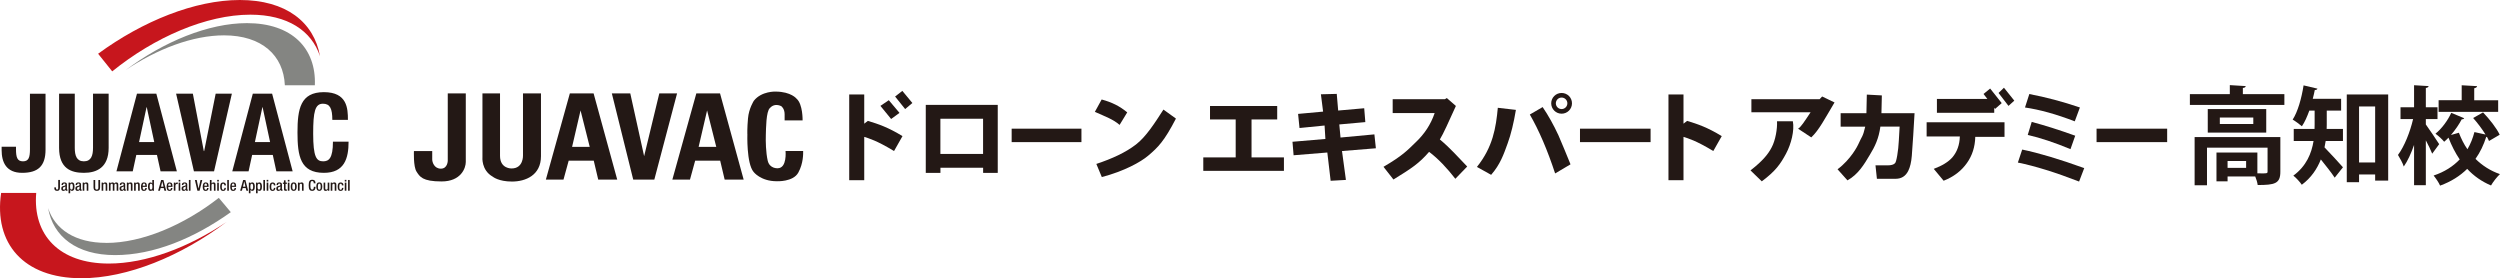 <?xml version="1.0" encoding="UTF-8"?> <svg xmlns="http://www.w3.org/2000/svg" id="_レイヤー_2" data-name="レイヤー 2" viewBox="0 0 490.78 54.61"><defs><style> .cls-1 { fill: #231815; } .cls-2 { fill: #c7161d; } .cls-2, .cls-3 { fill-rule: evenodd; } .cls-3 { fill: #848582; } </style></defs><g id="_レイヤー_1-2" data-name="レイヤー 1"><g><g><path class="cls-1" d="M166.71,18.55h2.95v5.73s.71-.55,.71-.55c2.1,.63,3.96,1.26,6.8,2.99l-1.66,2.93c-3.46-2.1-4.97-2.49-5.85-2.78v8.51h-2.95V18.55Zm6.12,2.24l1.65-1.12,2.1,2.49-1.64,1.2-2.1-2.57Zm2.89-1.84l1.42-1.11,1.97,2.38-1.42,1.19-1.97-2.46Z"></path><path class="cls-1" d="M327.54,18.55h2.95v5.73s.71-.55,.71-.55c2.09,.63,3.96,1.26,6.8,2.99l-1.66,2.93c-3.46-2.1-4.97-2.49-5.85-2.78v8.51h-2.95V18.55Z"></path><path class="cls-1" d="M181.74,33.94v-13.35h14.13v13.35h-2.87v-1.01h-8.38v1.01h-2.87Zm2.87-3.72h8.38v-6.91h-8.38v6.91Z"></path><path class="cls-1" d="M198.6,25.26h13.7v2.64h-13.7v-2.64Z"></path><path class="cls-1" d="M310.17,25.26h13.86v2.64h-13.86v-2.64Z"></path><path class="cls-1" d="M411.58,25.26h13.86v2.64h-13.86v-2.64Z"></path><path class="cls-1" d="M214.94,21.95l1.33-2.42c2.01,.55,3.52,1.29,5.02,2.53l-1.5,2.46c-1.24-1.09-2.8-1.64-4.85-2.56Zm.29,10.23c3.09-1.03,5.74-2.24,7.77-3.81,1.97-1.51,3.7-4.22,5.4-6.86l2.45,1.77c-2.3,4.43-3.48,5.62-5.47,7.3-1.43,1.21-4.66,3.02-9.08,4.18l-1.08-2.59Z"></path><path class="cls-1" d="M236.22,33.54v-2.64h6.36v-7.45h-5.04v-2.64h13.19v2.64h-5.04v7.45h6.36v2.64h-15.83Z"></path><path class="cls-1" d="M253.73,27.83l6.46-.55-.16-2.64-4.92,.49-.28-2.77,4.91-.45-.43-3.4,3.11-.08,.28,3.27,5.11-.45,.22,2.72-5.11,.46,.24,2.57,6.65-.62,.29,2.73-6.65,.54,.77,5.67-3,.17-.65-5.55-6.62,.54-.22-2.65Z"></path><path class="cls-1" d="M271.61,32.74c3.75-2.19,4.68-3.23,6.28-4.78,1.71-1.61,2.98-3.49,3.75-5.76h-8.24v-2.72h10.24l.39-.23,1.78,1.55c-1.4,3.1-2.48,5.49-3.15,6.58,2.02,1.66,3.61,3.5,5.37,5.31l-2.33,2.41c-1.6-2.07-3.35-3.94-5.15-5.29-1.97,2.28-3.45,3.24-7,5.43l-1.95-2.49Z"></path><path class="cls-1" d="M289.94,32.77c3.13-3.91,3.73-7.67,4.1-11.61l3.55,.41c-.41,2.48-.98,4.85-1.61,6.55-.78,2.17-1.46,4.15-3.25,6.2l-2.79-1.55Zm10.37-10.28l2.53-1.47c1.14,1.68,2.17,3.53,3.1,5.54,.82,1.9,1.6,3.8,2.37,5.7l-3.02,1.79c-1.52-4.62-3.18-8.48-4.97-11.57Z"></path><path class="cls-1" d="M343.82,22.04v-2.56h13.39l.5-.54,2.43,1.17c-1.87,3.14-3.08,5.49-4.57,6.86l-2.59-1.71c.51-.25,1.22-1.35,2.46-3.22h-11.61Zm-.17,11.41c2.25-1.77,3.39-3.04,4.16-4.54,.72-1.34,1.13-3.65,1.04-5.1h3.11c.34,1.8-.32,4.45-1.35,6.37-1.09,2.02-2.02,3.38-4.75,5.42l-2.21-2.14Z"></path><path class="cls-1" d="M360.72,33.24c2.65-1.97,3.98-4.67,4.05-4.84,.78-1.78,.89-1.37,1.4-3.54h-4.83v-2.64h5.06l.08-3.65,2.95,.16-.08,3.49h6.5c-.16,2.95-.34,5.74-.54,8.38-.1,1.24-.34,2.23-.7,2.95-.52,1.03-1.34,1.55-2.48,1.55h-3.67l-.28-2.64h2.4c.67,0,1.14-.13,1.4-.39,.16-.1,.31-.62,.47-1.55,.16-.93,.26-1.89,.31-2.87l.16-2.79h-3.78c-.31,2.33-1.08,3.92-2.06,5.52-1.14,1.92-2.28,3.84-4.4,5.03l-1.94-2.17Z"></path><path class="cls-1" d="M378.22,24h15.29v2.87h-5.74c-.05,1.97-.6,3.67-1.63,5.12-1.09,1.55-2.61,2.72-4.58,3.49l-1.94-2.33c1.66-.62,2.87-1.37,3.65-2.25,.93-1.09,1.42-2.46,1.47-4.11h-6.52v-2.79Zm2.02-4.58h11.25v2.72h-11.25v-2.72Zm9.15-.97l1.3-1.07,2.27,2.86-1.3,1.14-2.27-2.93Zm2.95-.2l1.06-1.03,2.03,2.54-1.14,1.03-1.95-2.54Z"></path><path class="cls-1" d="M396.13,31.92l.85-2.56c3.26,.67,7.32,1.89,12.18,3.64l-1.01,2.64c-4.66-1.81-8.67-3.05-12.03-3.73Zm1.4-10.82l.85-2.64c3.26,.62,6.57,1.5,9.93,2.64l-1.01,2.72c-3.63-1.4-6.88-2.3-9.78-2.72Zm.54,5.39l.78-2.56c2.69,.72,5.54,1.63,8.54,2.71l-.93,2.64c-3.1-1.29-5.9-2.22-8.38-2.79Z"></path><path class="cls-1" d="M306.56,18.25c-1.13,0-2.04,.91-2.04,2.03s.91,2.04,2.04,2.04,2.04-.91,2.04-2.04-.91-2.03-2.04-2.03Zm0,3.16c-.3,0-.59-.12-.8-.33-.21-.22-.33-.5-.33-.8s.12-.58,.33-.8c.21-.21,.5-.33,.8-.33,.62,0,1.13,.5,1.13,1.13s-.51,1.13-1.13,1.13Z"></path><g><path class="cls-1" d="M87.9,18.33v13.25s-.03,1.53-1.35,1.53-1.7-1.29-1.7-1.8v-1.66h-3.59s-.14,3.05,.51,4.04c.64,.98,1.12,1.93,4.92,1.93s4.75-2.61,4.75-3.83v-13.45h-3.53Z"></path><path class="cls-1" d="M94.71,18.33v12.5s-.27,2.57,2.03,3.86c0,0,1.12,.95,3.77,.95s5.69-1.22,5.69-4.98v-12.33h-3.53v12.2s.1,2.54-2.24,2.54c0,0-2.27,.1-2.27-2.48v-12.26h-3.46Z"></path><path class="cls-1" d="M116.51,18.33h-4.64l-4.71,16.93h3.46l1.02-3.72h4.92l.88,3.72h3.73l-4.64-16.93Zm-4.2,10.5l1.66-7.15,1.8,7.15h-3.46Z"></path><path class="cls-1" d="M141.35,18.33h-4.65l-4.71,16.93h3.46l1.02-3.72h4.91l.88,3.72h3.73l-4.64-16.93Zm-4.2,10.5l1.66-7.15,1.8,7.15h-3.46Z"></path><polygon class="cls-1" points="120.11 18.33 124.31 35.26 128.45 35.26 132.92 18.33 129.43 18.33 126.45 30.66 123.73 18.33 120.11 18.33"></polygon><path class="cls-1" d="M146.72,26.29s-.2,5.8,1.22,7.46c0,0,1.36,1.83,4.54,1.83,0,0,3.22,.17,4.24-1.7,1.02-1.86,.95-3.76,.95-4.24h-3.46s.34,3.36-1.53,3.39c0,0-1.59,.13-1.97-1.49-.37-1.63-.41-3.83-.37-5.02,.04-1.19,.04-4.68,.81-5.32,.64-.71,1.46-.71,2.2-.37,0,0,.68,.44,.68,1.59v1.22h3.53s.07-3.19-1.19-4.27c0,0-1.05-1.36-4.07-1.39,0,0-2.78-.14-4.31,1.8,0,0-.98,1.49-1.15,3.46-.17,1.97-.13,3.05-.13,3.05Z"></path></g></g><g><path class="cls-2" d="M21.36,51.74c-9.77,0-14.95-5.65-14.25-13.86H.22c-1.45,9.85,4.35,16.74,15.75,16.74,9.04,0,19.57-4.34,28.49-11.04-7.43,5.01-15.81,8.16-23.1,8.16"></path><path class="cls-3" d="M61.81,16.74c.29-7.26-4.51-12.2-13.33-12.2-7.56,0-16.36,3.63-23.82,9.23,6.21-4.19,13.22-6.83,19.31-6.83,7.43,0,11.69,3.92,11.95,9.8h5.89Z"></path><path class="cls-2" d="M47.08,0c-8.81,0-19.05,4.13-27.82,10.55l2.77,3.46C30.34,7.3,40.5,2.88,49.15,2.88c7.3,0,12.03,3.15,13.67,8.16-1.17-6.71-6.69-11.04-15.74-11.04"></path><path class="cls-3" d="M20.87,47.68c-6.1,0-10.06-2.64-11.43-6.83,.98,5.6,5.6,9.23,13.15,9.23s15.51-3.28,22.72-8.43l-2.36-2.81c-6.84,5.35-15.06,8.85-22.09,8.85"></path><path class="cls-1" d="M8.94,18.39v10.97c0,3.24-1.47,4.57-4.59,4.57S.32,31.86,.32,29.47v-.66H3.14v.47c0,1.62,.25,2.39,1.37,2.39s1.37-.77,1.37-2.39v-10.88h3.07Z"></path><path class="cls-1" d="M14.68,18.39v10.63c0,1.52,.36,2.65,1.79,2.65s1.79-1.13,1.79-2.65v-10.63h3.07v10.63c0,3.89-2.37,4.91-4.86,4.91s-4.87-.83-4.87-4.91v-10.63h3.07Z"></path><path class="cls-1" d="M26.89,18.39h3.8l4.03,15.24h-3.2l-.71-3.22h-4.05l-.7,3.22h-3.2l4.03-15.24Zm.4,9.5h2.99l-1.47-6.85h-.04l-1.47,6.85Z"></path><polygon class="cls-1" points="37.86 18.39 40.01 29.66 40.08 29.66 42.34 18.39 45.52 18.39 42.02 33.63 38.07 33.63 34.57 18.39 37.86 18.39"></polygon><path class="cls-1" d="M49.62,18.39h3.8l4.03,15.24h-3.2l-.7-3.22h-4.05l-.7,3.22h-3.2l4.03-15.24Zm.41,9.5h2.99l-1.47-6.85h-.04l-1.47,6.85Z"></path><path class="cls-1" d="M65.24,23.54c0-2.22-.45-3.18-1.84-3.18-1.56,0-1.92,1.56-1.92,5.87,0,4.61,.64,5.44,1.96,5.44,1.11,0,1.92-.58,1.92-3.86h3.07c0,3.29-.81,6.12-4.85,6.12-4.61,0-5.18-3.29-5.18-7.92s.58-7.92,5.18-7.92,4.72,3.22,4.72,5.44h-3.07Z"></path><path class="cls-1" d="M10.99,36.8v.1c0,.18,.04,.31,.22,.32,.22,0,.22-.21,.22-.42v-1.47h.34v1.52c0,.46-.23,.63-.57,.62-.43,0-.53-.26-.54-.54v-.14h.32Z"></path><path class="cls-1" d="M13.13,37.11c0,.06,.04,.11,.08,.11,.02,0,.04,0,.05-.01v.21s-.09,.04-.16,.04c-.14,0-.26-.05-.27-.21h0c-.08,.16-.21,.23-.39,.23-.25,0-.41-.14-.41-.45,0-.35,.15-.43,.37-.5l.25-.06c.12-.03,.19-.07,.19-.2,0-.15-.05-.24-.22-.24-.21,0-.24,.15-.24,.3h-.3c0-.34,.14-.52,.56-.52,.28,0,.5,.11,.5,.39v.91Zm-.3-.51c-.08,.07-.26,.11-.35,.15-.09,.05-.13,.14-.13,.26,0,.13,.07,.24,.2,.24,.19,0,.29-.15,.29-.38v-.27Z"></path><path class="cls-1" d="M13.46,35.85h.3v.19h0c.06-.14,.18-.23,.36-.23,.36,0,.51,.31,.51,.85,0,.67-.27,.81-.49,.81-.17,0-.3-.09-.36-.23h0v.7h-.32v-2.1Zm.57,1.37c.18,0,.27-.14,.27-.58,0-.36-.05-.58-.27-.58s-.27,.23-.27,.56c0,.38,.05,.6,.27,.6"></path><path class="cls-1" d="M15.91,37.11c0,.06,.03,.11,.08,.11,.02,0,.04,0,.05-.01v.21s-.09,.04-.16,.04c-.14,0-.26-.05-.27-.21h0c-.08,.16-.21,.23-.4,.23-.25,0-.41-.14-.41-.45,0-.35,.15-.43,.37-.5l.25-.06c.11-.03,.19-.07,.19-.2,0-.15-.05-.24-.22-.24-.21,0-.24,.15-.24,.3h-.3c0-.34,.14-.52,.56-.52,.28,0,.5,.11,.5,.39v.91Zm-.3-.51c-.08,.07-.26,.11-.35,.15-.09,.05-.13,.14-.13,.26,0,.13,.07,.24,.2,.24,.19,0,.29-.15,.29-.38v-.27Z"></path><path class="cls-1" d="M16.24,35.85h.3v.18h0c.08-.14,.23-.22,.41-.22,.24,0,.39,.11,.39,.43v1.2h-.32v-1.09c0-.21-.06-.29-.22-.29-.13,0-.25,.1-.25,.31v1.07h-.32v-1.59Z"></path><path class="cls-1" d="M18.69,35.33v1.51c0,.27,.11,.38,.31,.38s.31-.12,.31-.38v-1.51h.34v1.48c0,.49-.24,.66-.64,.66s-.65-.18-.65-.66v-1.48h.34Z"></path><path class="cls-1" d="M19.94,35.85h.3v.18h.01c.08-.14,.23-.22,.41-.22,.24,0,.4,.11,.4,.43v1.2h-.32v-1.09c0-.21-.06-.29-.22-.29-.13,0-.25,.1-.25,.31v1.07h-.32v-1.59Z"></path><path class="cls-1" d="M21.38,35.85h.3v.18h0c.08-.14,.23-.22,.38-.22,.23,0,.32,.11,.37,.24,.09-.15,.21-.24,.4-.24,.22,0,.39,.11,.39,.42v1.21h-.32v-1.09c0-.21-.06-.29-.19-.29s-.25,.1-.25,.31v1.07h-.32v-1.09c0-.21-.06-.29-.19-.29s-.25,.1-.25,.31v1.07h-.32v-1.59Z"></path><path class="cls-1" d="M24.58,37.11c0,.06,.03,.11,.08,.11,.02,0,.04,0,.05-.01v.21s-.09,.04-.16,.04c-.14,0-.26-.05-.27-.21h0c-.09,.16-.21,.23-.4,.23-.25,0-.41-.14-.41-.45,0-.35,.15-.43,.37-.5l.25-.06c.11-.03,.19-.07,.19-.2,0-.15-.05-.24-.22-.24-.21,0-.24,.15-.24,.3h-.3c0-.34,.14-.52,.56-.52,.28,0,.5,.11,.5,.39v.91Zm-.3-.51c-.08,.07-.26,.11-.35,.15-.09,.05-.13,.14-.13,.26,0,.13,.06,.24,.2,.24,.19,0,.29-.15,.29-.38v-.27Z"></path><path class="cls-1" d="M24.91,35.85h.3v.18h0c.08-.14,.23-.22,.41-.22,.24,0,.39,.11,.39,.43v1.2h-.32v-1.09c0-.21-.06-.29-.22-.29-.13,0-.25,.1-.25,.31v1.07h-.32v-1.59Z"></path><path class="cls-1" d="M26.32,35.85h.3v.18h0c.08-.14,.23-.22,.41-.22,.24,0,.4,.11,.4,.43v1.2h-.32v-1.09c0-.21-.06-.29-.22-.29-.13,0-.25,.1-.25,.31v1.07h-.32v-1.59Z"></path><path class="cls-1" d="M28.01,36.69v.09c0,.21,.03,.48,.26,.48s.25-.26,.25-.35h.3c0,.35-.21,.57-.56,.57-.26,0-.58-.08-.58-.81,0-.42,.09-.86,.59-.86,.44,0,.56,.27,.56,.71v.17h-.83Zm.51-.22v-.09c0-.2-.06-.36-.24-.36-.2,0-.26,.2-.26,.41v.03h.51Z"></path><path class="cls-1" d="M29.92,37.24h0c-.04,.1-.12,.24-.35,.24-.37,0-.52-.31-.52-.85,0-.7,.25-.81,.49-.81,.17,0,.3,.09,.36,.22h0v-.7h.32v2.11h-.3v-.19Zm-.29-1.18c-.18,0-.25,.15-.25,.57,0,.36,.05,.59,.27,.59s.27-.22,.27-.56c0-.38-.04-.6-.29-.6"></path><path class="cls-1" d="M31.65,35.33h.43l.55,2.11h-.35l-.13-.52h-.62l-.14,.52h-.35l.6-2.11Zm.45,1.32l-.24-1.04h0l-.25,1.04h.5Z"></path><path class="cls-1" d="M33.03,36.69v.09c0,.21,.03,.48,.27,.48s.25-.26,.25-.35h.3c0,.35-.21,.57-.56,.57-.26,0-.58-.08-.58-.81,0-.42,.09-.86,.59-.86,.44,0,.56,.27,.56,.71v.17h-.83Zm.51-.22v-.09c0-.2-.07-.36-.25-.36-.2,0-.27,.2-.27,.41v.03h.51Z"></path><path class="cls-1" d="M34.12,35.85h.32v.25h0c.07-.18,.19-.29,.37-.29,.03,0,.06,0,.08,.01v.32s-.08-.02-.13-.02c-.14,0-.32,.06-.32,.36v.95h-.32v-1.59Z"></path><path class="cls-1" d="M35.07,35.31h.32v.32h-.32v-.32Zm0,.54h.32v1.59h-.32v-1.59Z"></path><path class="cls-1" d="M36.75,37.11c0,.06,.04,.11,.08,.11,.02,0,.04,0,.05-.01v.21s-.09,.04-.16,.04c-.14,0-.26-.05-.27-.21h0c-.09,.16-.21,.23-.39,.23-.25,0-.41-.14-.41-.45,0-.35,.15-.43,.37-.5l.25-.06c.12-.03,.19-.07,.19-.2,0-.15-.05-.24-.22-.24-.21,0-.24,.15-.24,.3h-.3c0-.34,.14-.52,.56-.52,.28,0,.5,.11,.5,.39v.91Zm-.3-.51c-.08,.07-.26,.11-.35,.15-.09,.05-.13,.14-.13,.26,0,.13,.06,.24,.2,.24,.19,0,.29-.15,.29-.38v-.27Z"></path><rect class="cls-1" x="37.08" y="35.33" width=".32" height="2.11"></rect><polygon class="cls-1" points="38.26 35.33 38.62 35.33 38.97 37.01 38.98 37.01 39.36 35.33 39.71 35.33 39.18 37.44 38.75 37.44 38.26 35.33"></polygon><path class="cls-1" d="M40.12,36.69v.09c0,.21,.03,.48,.27,.48,.23,0,.25-.26,.25-.35h.3c0,.35-.21,.57-.56,.57-.26,0-.58-.08-.58-.81,0-.42,.09-.86,.59-.86,.44,0,.56,.27,.56,.71v.17h-.83Zm.51-.22v-.09c0-.2-.07-.36-.24-.36-.2,0-.27,.2-.27,.41v.03h.51Z"></path><path class="cls-1" d="M41.21,35.33h.32v.69h0c.09-.13,.23-.21,.39-.21,.24,0,.39,.11,.39,.43v1.2h-.32v-1.09c0-.21-.06-.29-.22-.29-.13,0-.25,.1-.25,.31v1.07h-.32v-2.11Z"></path><path class="cls-1" d="M42.64,35.31h.32v.32h-.32v-.32Zm0,.54h.32v1.59h-.32v-1.59Z"></path><path class="cls-1" d="M44.35,36.86c-.02,.38-.15,.62-.54,.62-.46,0-.59-.34-.59-.83s.13-.83,.59-.83c.47,0,.55,.37,.55,.57h-.32c0-.15-.04-.34-.23-.33-.23,0-.27,.25-.27,.6s.04,.6,.27,.6c.18,0,.24-.15,.24-.38h.3Z"></path><rect class="cls-1" x="44.61" y="35.33" width=".32" height="2.11"></rect><path class="cls-1" d="M45.52,36.69v.09c0,.21,.03,.48,.27,.48,.23,0,.25-.26,.25-.35h.3c0,.35-.21,.57-.56,.57-.26,0-.58-.08-.58-.81,0-.42,.09-.86,.59-.86,.44,0,.56,.27,.56,.71v.17h-.83Zm.51-.22v-.09c0-.2-.07-.36-.25-.36-.2,0-.27,.2-.27,.41v.03h.51Z"></path><path class="cls-1" d="M47.74,35.33h.43l.55,2.11h-.35l-.13-.52h-.61l-.14,.52h-.35l.6-2.11Zm.45,1.32l-.24-1.04h0l-.25,1.04h.5Z"></path><path class="cls-1" d="M48.85,35.85h.3v.19h0c.07-.14,.18-.23,.36-.23,.36,0,.51,.31,.51,.85,0,.67-.27,.81-.49,.81-.17,0-.3-.09-.36-.23h0v.7h-.32v-2.1Zm.57,1.37c.18,0,.27-.14,.27-.58,0-.36-.05-.58-.27-.58s-.27,.23-.27,.56c0,.38,.05,.6,.27,.6"></path><path class="cls-1" d="M50.26,35.85h.3v.19h0c.06-.14,.18-.23,.36-.23,.36,0,.51,.31,.51,.85,0,.67-.27,.81-.49,.81-.17,0-.3-.09-.36-.23h0v.7h-.32v-2.1Zm.57,1.37c.18,0,.27-.14,.27-.58,0-.36-.05-.58-.27-.58s-.27,.23-.27,.56c0,.38,.05,.6,.27,.6"></path><rect class="cls-1" x="51.7" y="35.33" width=".32" height="2.11"></rect><path class="cls-1" d="M52.35,35.31h.32v.32h-.32v-.32Zm0,.54h.32v1.59h-.32v-1.59Z"></path><path class="cls-1" d="M54.06,36.86c-.02,.38-.15,.62-.54,.62-.46,0-.59-.34-.59-.83s.13-.83,.59-.83c.47,0,.55,.37,.55,.57h-.32c0-.15-.04-.34-.23-.33-.23,0-.27,.25-.27,.6s.04,.6,.27,.6c.18,0,.24-.15,.24-.38h.3Z"></path><path class="cls-1" d="M55.34,37.11c0,.06,.04,.11,.08,.11,.02,0,.04,0,.05-.01v.21s-.09,.04-.16,.04c-.14,0-.26-.05-.27-.21h0c-.08,.16-.21,.23-.39,.23-.25,0-.41-.14-.41-.45,0-.35,.15-.43,.37-.5l.25-.06c.11-.03,.19-.07,.19-.2,0-.15-.05-.24-.22-.24-.21,0-.24,.15-.24,.3h-.3c0-.34,.14-.52,.56-.52,.28,0,.5,.11,.5,.39v.91Zm-.3-.51c-.08,.07-.26,.11-.35,.15-.09,.05-.13,.14-.13,.26,0,.13,.06,.24,.2,.24,.19,0,.29-.15,.29-.38v-.27Z"></path><path class="cls-1" d="M55.52,35.85h.22v-.45h.32v.45h.26v.24h-.26v.94c0,.12,.04,.17,.15,.17,.05,0,.09,0,.11,0v.24c-.07,.02-.15,.02-.25,.02-.22,0-.32-.06-.32-.38v-.98h-.22v-.24Z"></path><path class="cls-1" d="M56.5,35.31h.32v.32h-.32v-.32Zm0,.54h.32v1.59h-.32v-1.59Z"></path><path class="cls-1" d="M57.66,35.81c.46,0,.59,.34,.59,.83s-.15,.83-.59,.83-.59-.34-.59-.83,.13-.83,.59-.83m0,1.43c.23,0,.27-.19,.27-.6,0-.35-.04-.6-.27-.6s-.27,.25-.27,.6c0,.4,.04,.6,.27,.6"></path><path class="cls-1" d="M58.5,35.85h.3v.18h0c.08-.14,.23-.22,.41-.22,.24,0,.39,.11,.39,.43v1.2h-.32v-1.09c0-.21-.06-.29-.22-.29-.13,0-.25,.1-.25,.31v1.07h-.32v-1.59Z"></path><path class="cls-1" d="M61.94,36.68v.04c0,.38-.15,.75-.65,.75-.53,0-.69-.34-.69-1.09s.16-1.09,.7-1.09c.6,0,.63,.44,.63,.66v.04h-.34v-.04c0-.19-.06-.42-.3-.41-.25,0-.36,.15-.36,.83s.11,.85,.36,.85c.28,0,.31-.31,.31-.51v-.04h.33Z"></path><path class="cls-1" d="M62.68,35.81c.46,0,.59,.34,.59,.83s-.15,.83-.59,.83-.59-.34-.59-.83,.13-.83,.59-.83m0,1.43c.23,0,.27-.19,.27-.6,0-.35-.04-.6-.27-.6s-.27,.25-.27,.6c0,.4,.04,.6,.27,.6"></path><path class="cls-1" d="M64.33,37.25h0c-.08,.14-.23,.23-.41,.23-.24,0-.39-.11-.39-.52v-1.11h.32v1.14c0,.18,.08,.24,.22,.24s.26-.09,.26-.27v-1.11h.32v1.59h-.3v-.19Z"></path><path class="cls-1" d="M64.93,35.85h.3v.18h0c.08-.14,.23-.22,.41-.22,.24,0,.39,.11,.39,.43v1.2h-.32v-1.09c0-.21-.06-.29-.22-.29-.13,0-.25,.1-.25,.31v1.07h-.32v-1.59Z"></path><path class="cls-1" d="M67.42,36.86c-.02,.38-.15,.62-.54,.62-.46,0-.59-.34-.59-.83s.13-.83,.59-.83c.48,0,.55,.37,.55,.57h-.32c0-.15-.04-.34-.23-.33-.23,0-.27,.25-.27,.6s.04,.6,.27,.6c.18,0,.24-.15,.24-.38h.3Z"></path><path class="cls-1" d="M67.68,35.31h.32v.32h-.32v-.32Zm0,.54h.32v1.59h-.32v-1.59Z"></path><rect class="cls-1" x="68.33" y="35.33" width=".32" height="2.11"></rect></g><g><path class="cls-1" d="M440.3,18.48h8.15v2.12h-18.55v-2.12h7.84v-1.77l3.12,.19c-.02,.19-.17,.33-.56,.37v1.21Zm7.36,8.42v6.82c0,2.33-1.1,2.6-4.45,2.6-.06-.48-.25-1.12-.48-1.68h-5.43v.96h-2.18v-5.66h8.03v4.08c.35,0,.71,.02,.98,.02,.91,0,1.02-.04,1.02-.35v-4.7h-11.89v7.38h-2.43v-9.46h16.84Zm-14.25-5.49h11.48v4.62h-11.48v-4.62Zm8.94,2.93v-1.27h-6.57v1.27h6.57Zm-1.41,8.61v-1.35h-3.64v1.35h3.64Z"></path><path class="cls-1" d="M456.77,21.71v2.83c0,.25,0,.5-.02,.77h3.2v2.37h-3.39c-.06,.42-.15,.83-.23,1.25,1.02,1.04,3.1,3.31,3.62,3.91l-1.62,2.04c-.62-.96-1.77-2.39-2.72-3.58-.73,1.85-1.91,3.62-3.74,4.97-.31-.5-1.21-1.46-1.66-1.79,2.58-1.89,3.58-4.41,3.97-6.8h-3.89v-2.37h4.08c.02-.27,.02-.54,.02-.81v-2.79h-1.04c-.42,1.16-.89,2.25-1.46,3.08-.42-.37-1.27-1-1.81-1.31,1-1.54,1.75-4.2,2.14-6.72l2.72,.64c-.06,.19-.23,.27-.52,.27-.1,.56-.25,1.14-.4,1.73h5.57v2.31h-2.83Zm3.93-3.16h8.13v16.91h-2.56v-1.21h-3.16v1.52h-2.41V18.55Zm2.41,13.35h3.16v-11h-3.16v11Z"></path><path class="cls-1" d="M476.22,24.43c.58,.77,2.25,3.29,2.62,3.87l-1.37,1.87c-.27-.69-.75-1.68-1.25-2.62v8.8h-2.31v-7.9c-.58,1.66-1.27,3.18-2.02,4.24-.21-.69-.77-1.66-1.14-2.27,1.25-1.66,2.39-4.53,2.97-7.05h-2.47v-2.31h2.66v-4.33l2.85,.17c-.02,.19-.17,.31-.54,.37v3.79h2.29v2.31h-2.29v1.06Zm11.23-2.37c1.27,1.33,2.68,3.12,3.27,4.39l-2.1,1.23c-.1-.25-.23-.52-.4-.81-.04,.02-.1,.02-.15,.02-.48,1.52-1.16,2.97-2.1,4.3,1.33,1.31,2.93,2.35,4.8,2.99-.56,.52-1.37,1.54-1.75,2.23-1.83-.77-3.39-1.87-4.68-3.26-1.39,1.37-3.14,2.5-5.32,3.29-.23-.56-.87-1.5-1.27-1.98,2.14-.71,3.83-1.81,5.12-3.16-.87-1.29-1.6-2.72-2.2-4.28-.27,.29-.56,.56-.85,.81-.37-.48-1.16-1.19-1.71-1.58,1.25-1,2.43-2.62,3.1-4.1l2.54,1.06c-.06,.12-.21,.23-.48,.21-.52,.98-1.27,2.1-2.12,3.08l1.56-.44c.44,1.14,.98,2.25,1.68,3.24,.62-1.06,1.06-2.18,1.37-3.37l2.18,.48c-.67-1.08-1.58-2.29-2.43-3.24l1.93-1.1Zm2.97-2.39v2.29h-11.69v-2.29h4.53v-2.93l3.02,.17c-.02,.21-.19,.33-.56,.42v2.35h4.7Z"></path></g></g></g></svg> 